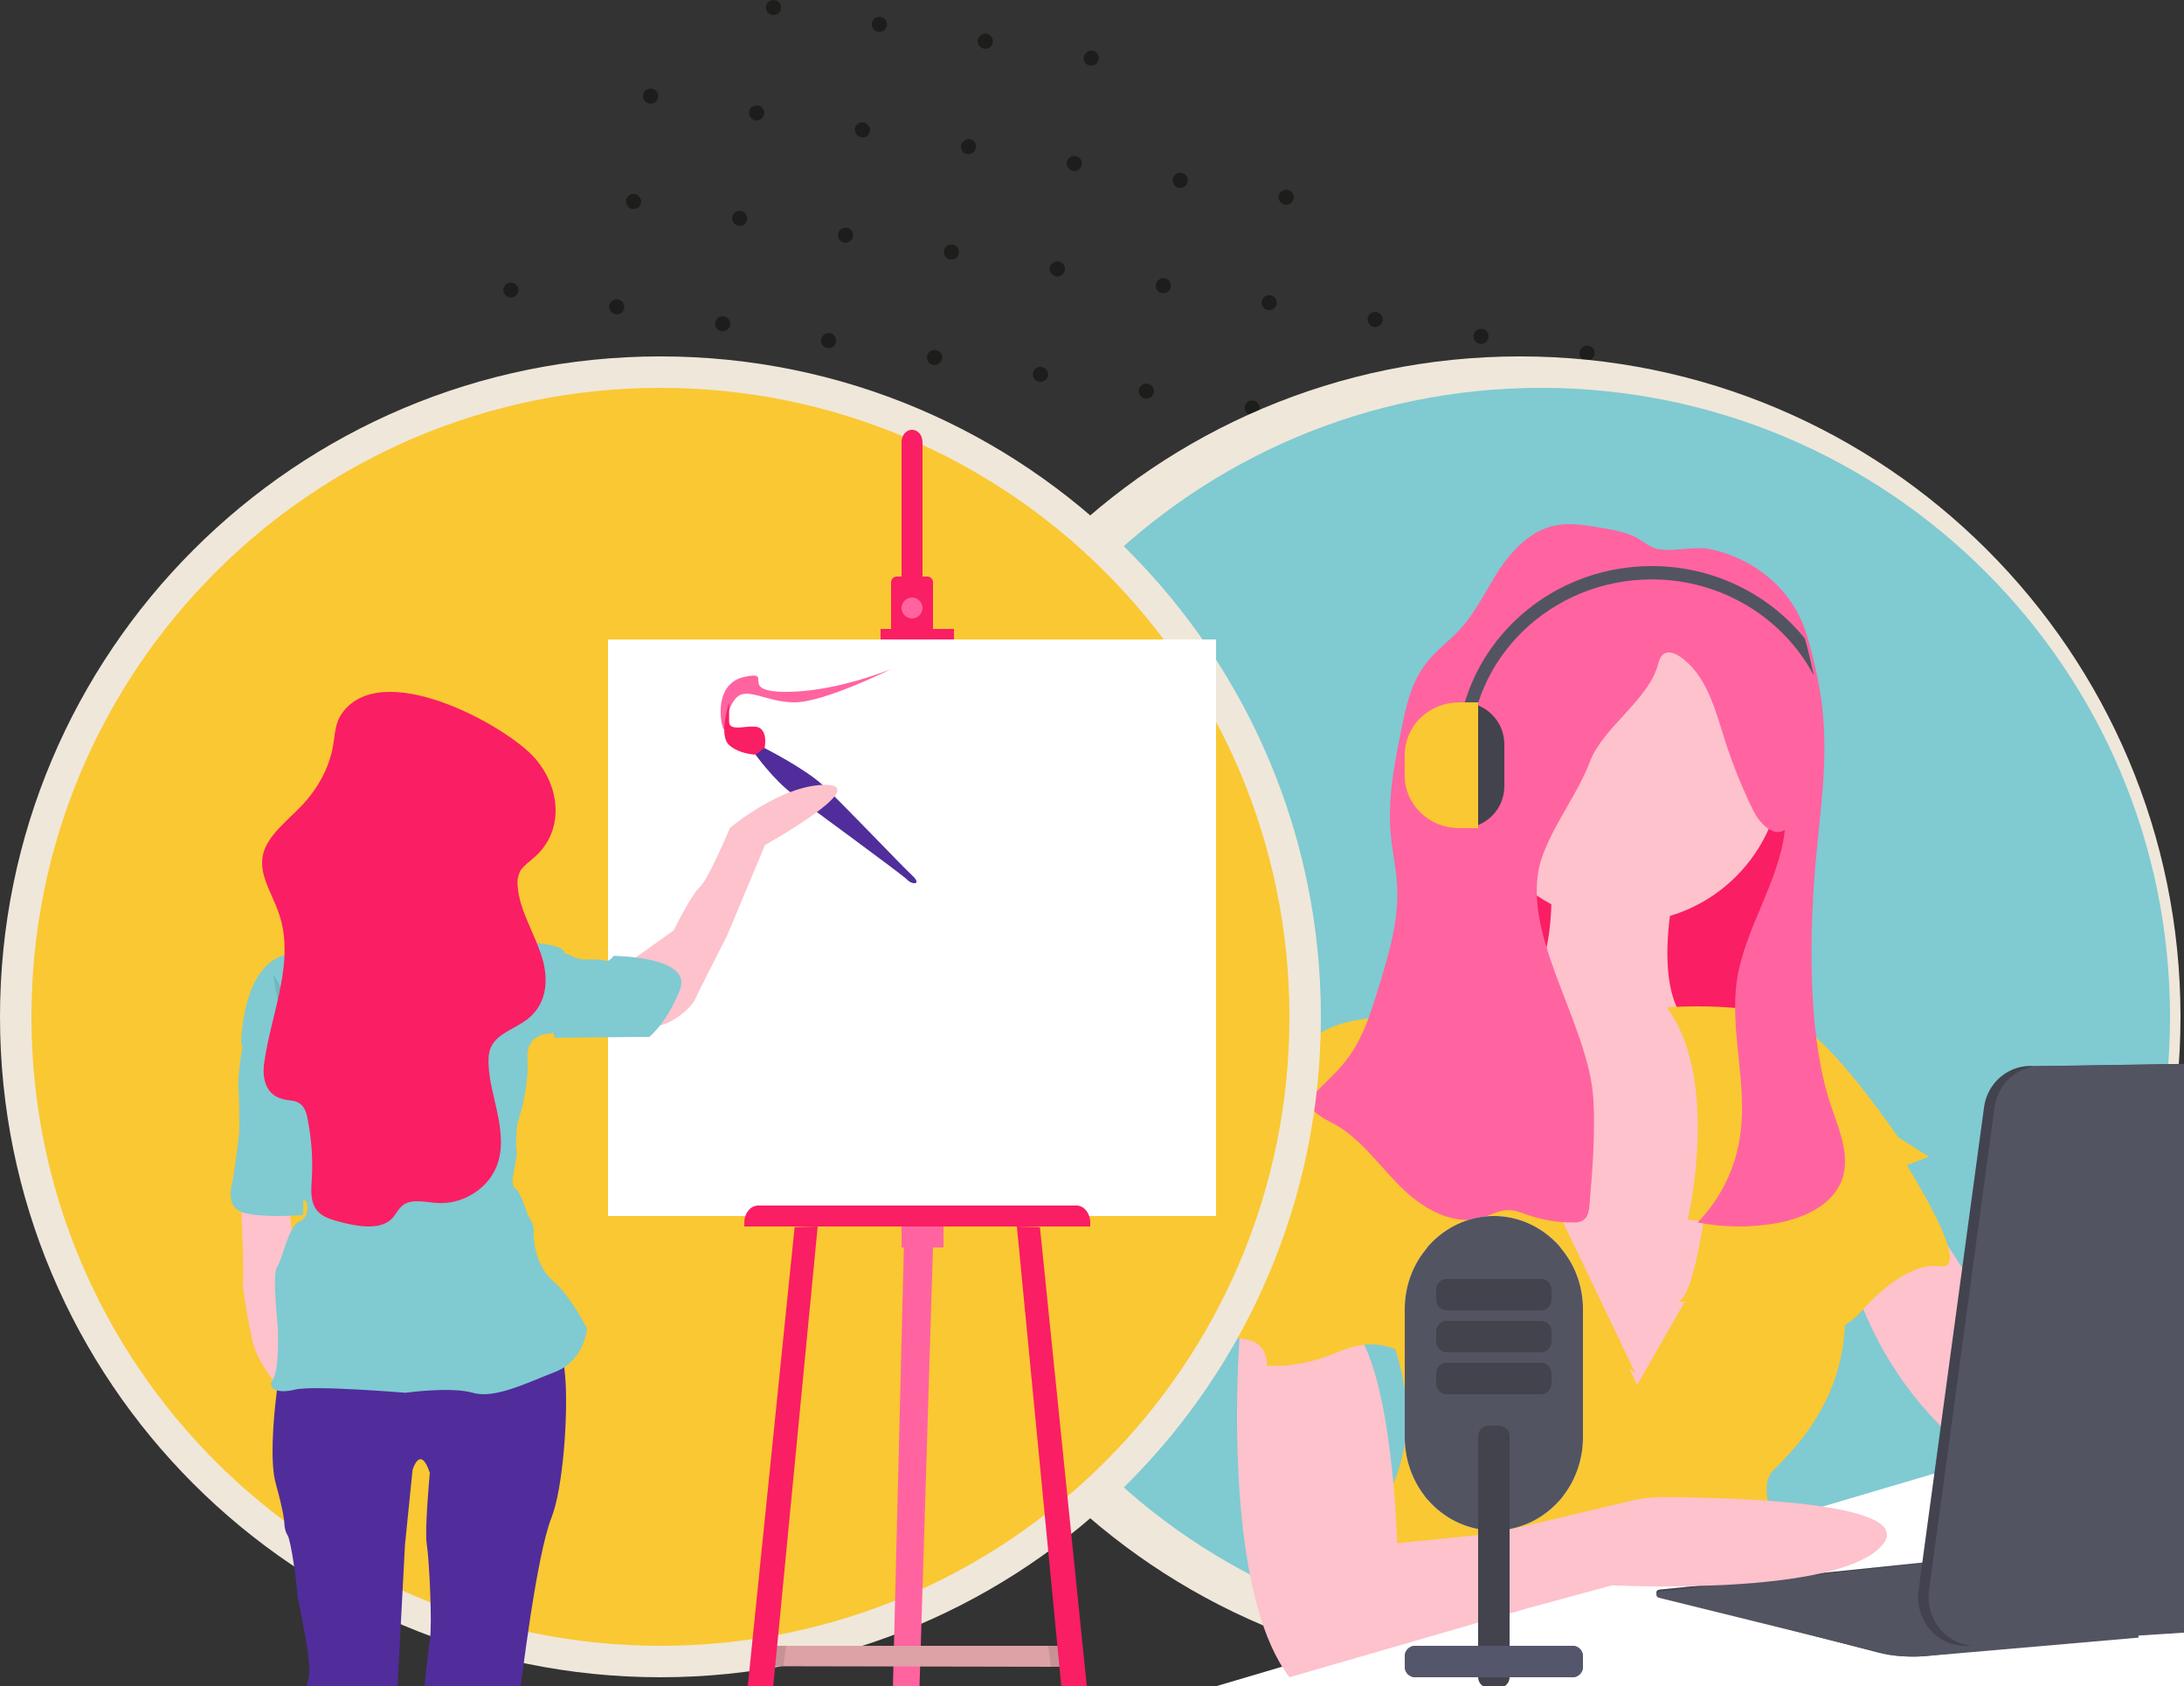 <svg width="250" height="193" viewBox="0 0 250 193" version="1.1" xmlns="http://www.w3.org/2000/svg" xmlns:xlink="http://www.w3.org/1999/xlink" xml:space="preserve" xmlns:serif="http://www.serif.com/" style="fill-rule:evenodd;clip-rule:evenodd;stroke-linejoin:round;stroke-miterlimit:2;">
    <rect x="0" y="0" width="250" height="193" fill="#333333" stroke="none"/>
    <g>
        <g transform="matrix(1.2,0,0,1.2,0,-0.001)">
            <path d="M144.745,136.269C144.511,135.947 144.584,135.496 144.907,135.263C145.232,135 145.683,135.102 145.917,135.424C146.152,135.746 146.08,136.195 145.756,136.429C145.432,136.662 145,136.591 144.745,136.269ZM134.641,134.661C134.406,134.339 134.479,133.889 134.802,133.656C135.127,133.422 135.578,133.494 135.813,133.817C136,134.138 136,134.588 135.651,134.822C135.328,135.055 134.875,135 134.641,134.661ZM146.361,126.214C146.126,125.892 146.199,125.442 146.521,125.209C146.846,125 147.298,125 147.532,125.37C147.766,125.691 147.694,126.142 147.37,126.375C147,126.608 146.595,126.536 146.361,126.214ZM154.85,137.876C154.615,137.553 154.688,137.104 155,136.872C155.335,136.638 155.787,136.709 156,137C156.256,137.354 156.184,137.804 155.859,138C155.537,138.27 155.084,138.198 154.85,137.876ZM139.488,104.497C139.371,104.336 139.33,104.143 139.36,103.961C139.389,103.779 139.488,103.608 139.649,103.492C139.788,103.399 139.939,103.355 140.084,103.355C140.145,103.355 140.205,103.363 140.263,103.378C140.417,103.418 140.557,103.512 140.66,103.653C140.894,104 140.822,104.424 140.498,104.658C140.37,104.75 140.221,104.794 140.074,104.794C139.85,104.794 139.629,104.691 139.488,104.497ZM149.592,106.105C149.357,105.782 149.43,105.333 149.754,105.1C150.078,104.866 150.529,104.938 150.764,105.261C151,105.583 150.926,106 150.602,106.266C150.279,106.499 149.826,106.427 149.592,106.105ZM136.256,124.607C136,124.284 136.095,123.834 136.418,123.601C136.743,123.368 137.193,123.439 137.428,123.762C137.662,124.083 137.591,124.533 137.267,124.767C136.943,125 136.49,124.928 136.256,124.607ZM127.768,112.944C127.534,112.622 127.607,112.171 127.93,111.938C128.255,111.705 128.706,111.777 128.94,112.099C129.175,112.421 129.103,112.87 128.779,113.104C128.455,113.337 128,113.266 127.768,112.944ZM117.665,111.336C117.43,111 117.503,110.564 117.826,110.331C118.15,110.097 118.602,110.169 118.837,110.492C119.07,110.813 119,111.263 118.675,111.497C118.352,111.73 117.899,111.658 117.665,111.336ZM126.153,123C125.918,122.675 126,122.226 126.315,122C126.639,121.759 127.09,121.831 127.325,122.154C127.559,122.476 127.487,122.925 127.163,123.159C126.84,123.392 126.387,123.32 126.153,123ZM129.385,102.889C129.15,102.567 129.223,102.117 129.545,101.884C129.87,101.65 130.322,101.722 130.556,102C130.79,102.366 130.718,102.817 130.394,103C130.072,103.283 129.619,103.211 129.385,102.889L129.385,102.889ZM137.873,114.551C137.638,114.228 137.711,113.779 138,113.547C138.358,113.313 138.81,113.384 139,113.707C139.279,114 139.207,114.479 138.882,114.712C138.56,114.945 138.107,114.873 137.873,114.551L137.873,114.551ZM107.722,108.723C107.832,108.63 107.977,108.586 108.126,108.586L108.126,108.586C108.198,108.586 108.271,108.596 108.341,108.616C108.494,108.66 108.636,108.751 108.733,108.884C109,109.205 108.895,109.655 108.571,109.889C108.452,109.974 108.316,110.012 108.18,110.012C107.945,110.012 107.709,109.9 107.561,109.728C107.326,109.405 107.4,109 107.722,108.723L107.722,108.723ZM148.137,115.155C148.265,115.063 148.412,115.019 148.557,115.019C148.783,115.019 149.005,115.124 149.148,115.316C149.381,115.637 149.31,116.087 149,116.321C148.663,116.553 148.21,116.481 148,116.16C147.741,115.837 147.815,115.388 148.137,115.155ZM112.817,141.5C112.582,141.177 112.656,140.727 113,140.494C113.304,140.261 113.754,140.332 114,140.655C114.223,141 114.152,141.426 113.828,141.66C113.504,141.893 113.051,141.821 112.817,141.5ZM104.329,129.837C104.095,129.516 104.168,129.064 104.491,128.831C104.816,128.599 105.267,128.67 105.501,129C105.736,129.314 105.664,129.763 105.34,130C105,130.23 104.563,130.159 104.329,129.837ZM94.226,128.229C94,127.907 94.064,127.457 94.387,127.224C94.712,127 95.163,127.063 95.398,127.386C95.632,127.706 95.56,128.156 95.236,128.391C94.913,128.623 94.46,128.55 94.226,128.229ZM102.714,139.892C102.479,139.569 102.552,139.12 102.875,138.887C103.2,138.653 103.651,138.725 103.886,139C104.12,139.37 104,139.819 103.724,140.053C103.401,140.286 102.948,140.214 102.714,139.892ZM105.946,119.782C105.711,119.46 105.784,119 106.106,118.777C106.431,118.543 106.883,118.615 107.117,118.938C107.351,119.259 107.279,119.71 107,119.943C106.633,120.176 106.18,120.104 105.946,119.782ZM114.434,131.445C114.199,131.122 114.272,130.673 114.595,130.441C114.919,130.207 115.371,130.278 115.605,130.601C115.84,130.923 115.768,131.373 115.443,131.606C115.121,131.839 114.668,131.767 114.434,131.445L114.434,131.445ZM84.283,125.617C84.412,125.524 84.56,125.479 84.707,125.479L84.707,125.479C84.931,125.479 85.152,125.583 85.294,125.778C85.527,126.099 85.456,126.549 85.132,126.783C85.003,126.869 84.853,126.912 84.705,126.912C84.482,126.912 84.262,126.815 84.122,126.622C84.052,126.527 84.013,126.421 84,126.312C83.968,126.053 84.083,125.78 84.283,125.617ZM124.698,132C124.808,131.933 124.94,131.899 125.075,131.899C125.312,131.899 125.559,132.003 125.709,132.209C125.942,132.53 125.871,133 125.547,133.214C125.224,133.446 124.771,133.374 124.537,133.053C124.302,132.73 124.376,132.281 124.698,132L124.698,132ZM116,121.391C115.815,121.068 115.888,120.618 116.21,120.386C116.535,120.151 117,120.224 117.221,120.547C117.455,120.868 117.383,121.318 117.059,121.551C116.736,121.783 116.283,121.712 116,121.391ZM82.507,136.676C82.272,136.354 82.345,135.904 82.667,135.671C83,135.437 83.444,135.509 83.678,135.832C83.912,136.153 83.84,136.604 83.516,136.837C83.194,137.07 82.741,137 82.507,136.676ZM92.771,137.279C92.897,137.171 93.042,137.122 93.186,137.122C93.301,137.122 93.416,137.153 93.519,137.209C93.62,137.264 93.711,137.343 93.782,137.44C94,137.762 93.944,138.211 93.62,138.445C93.492,138.537 93.343,138.581 93.196,138.581C92.972,138.581 92.751,138.478 92.61,138.284C92.376,138 92.449,137.512 92.771,137.279ZM147.566,54.224C147.331,53.902 147.404,53.452 147.727,53.219C148.051,53 148.503,53.057 148.738,53.38C149,53.701 148.9,54.151 148.576,54.385C148.253,54.618 147.8,54.545 147.566,54.224ZM134.23,72.725C134,72.403 134.069,72 134.392,71.719C134.717,71.486 135.168,71.558 135.402,71.88C135.637,72.202 135.565,72.651 135.241,72.885C134.917,73.118 134.464,73 134.23,72.725ZM124.127,71.117C123.892,70.795 124,70.345 124.288,70.112C124.613,69.878 125.064,70 125.299,70.273C125.533,70.594 125.461,71 125.137,71.278C124.814,71.511 124.361,71.439 124.127,71.117ZM132.615,82.78C132.38,82.457 132.453,82 132.776,81.775C133.101,81.541 133.552,81.613 133.787,81.936C134,82.258 133.949,82.707 133.625,82.941C133.302,83.174 132.849,83.102 132.615,82.78ZM135.847,62.67C135.612,62.349 135.685,61.898 136,61.665C136.332,61.431 136.784,61.503 137,61.826C137.252,62.147 137.18,62.599 136.856,62.831C136.534,63.064 136.081,63 135.847,62.67ZM99.072,98.065C99.013,97.984 98.973,97.894 98.953,97.802C98.891,97.529 98.993,97.234 99.233,97.06C99.558,96.826 100,96.899 100.244,97.221C100.404,97.441 100.421,97.723 100.313,97.952C100.263,98.059 100.185,98.154 100.082,98.226C99.759,98.459 99.306,98.387 99.072,98.065ZM119.28,101.282C119,101 119.119,100.509 119.442,100.276C119.767,100 120.217,100.114 120.452,100.437C120.686,100.758 120.615,101.208 120.291,101.442C120,101.675 119.514,101.603 119.28,101.282ZM110.791,89.619C110.557,89.297 110.63,88.846 111,88.613C111.278,88.38 111.729,88.452 112,88.774C112.198,89.096 112.126,89.545 111.802,89.779C111.478,90 111,89.941 110.791,89.619ZM100.688,88C100.453,87.689 100.526,87.239 100.849,87C101.174,86.772 101.625,86.844 101.86,87.167C102.094,87.488 102,87.938 101.698,88.172C101.375,88.405 100.922,88.333 100.688,88L100.688,88ZM109.176,99.673C108.941,99.35 109,98.901 109.338,98.668C109.662,98.434 110.113,98.506 110.348,98.829C110.582,99.151 110.51,99.6 110.186,99.834C109.863,100.067 109.41,100 109.176,99.673ZM112.408,79.564C112.173,79.242 112.246,78.792 112.568,78.559C112.893,78.325 113.345,78.397 113.579,78.72C113.813,79 113.741,79.492 113.417,79.725C113.095,80 112.642,79.886 112.408,79.564ZM120.896,91.226C120.661,90.903 120.734,90.454 121.057,90.222C121.381,90 121.833,90.059 122.067,90.382C122.302,90.704 122.23,91.154 121.905,91.387C121.583,91.62 121.13,91.548 120.896,91.226L120.896,91.226ZM91.594,86.564C91.271,86.796 90.818,86.724 90.584,86.403C90.52,86.315 90.479,86.218 90.46,86.118C90.408,85.851 90.511,85.568 90.745,85.398C91.07,85.164 91.521,85.236 91.756,85.559C91.852,85.686 91.898,85.832 91.898,85.978C91.898,86.201 91.79,86.422 91.594,86.564L91.594,86.564ZM130.862,92.413C130.862,92.19 130.966,91.97 131.161,91.83C131.486,91.596 131.937,91.668 132.172,92C132.405,92.312 132.334,92.762 132,93C131.687,93.228 131.234,93.156 131,92.835C130.907,92.707 130.862,92.559 130.862,92.413L130.862,92.413ZM122.672,80.167C122.803,80.074 122.953,80.028 123.101,80.028C123.324,80.028 123.542,80.131 123.683,80.328C123.917,80.65 123.845,81.099 123.521,81.333C123.198,81.565 122.745,81.494 122.511,81.172C122.277,80.85 122.35,80.4 122.672,80.167ZM95.841,118.175C95.606,117.852 95.68,117.402 96,117.169C96.328,116.936 96.778,117 97,117.33C97.247,117.651 97.176,118.101 96.852,118.335C96.528,118.568 96.075,118.496 95.841,118.175ZM87.352,106.512C87.118,106.19 87.191,105.74 87.514,105.506C87.839,105.273 88.29,105.345 88.524,105.667C88.759,106 88.687,106.438 88.363,106.672C88,106.905 87.586,106.834 87.352,106.512ZM77.249,104.904C77,104.582 77.087,104.132 77.41,103.899C77.734,103.665 78.186,103.737 78.421,104.06C78.655,104.381 78.583,104.831 78.259,105.065C77.936,105.298 77.483,105.225 77.249,104.904ZM85.737,116.567C85.502,116.244 85.575,115.795 85.899,115.562C86.223,115.328 86.674,115.4 86.909,115.723C87.143,116 87.071,116.494 86.747,116.728C86.424,117 86,116.889 85.737,116.567ZM89,96.457C88.734,96.135 88.807,95.685 89.129,95.452C89.454,95.218 89.906,95.29 90.14,95.613C90.374,95.934 90.302,96.385 90,96.618C89.656,96.851 89.203,96.779 89,96.457ZM97.457,108.12C97.222,107.797 97.295,107.348 97.618,107.116C97.942,106.882 98.394,107 98.628,107.276C98.863,107.598 98.791,108 98.466,108.281C98.144,108.514 97.691,108.442 97.457,108.12L97.457,108.12ZM67.145,103.297C67.054,103.182 67.012,103.041 67.012,102.897C67.012,102.84 67.019,102.783 67.031,102.726C67.07,102.557 67.165,102.399 67.306,102.291C67.435,102.199 67.584,102.154 67.731,102.154C67.777,102.154 67.824,102.159 67.869,102.167C68.043,102.201 68.205,102.298 68.317,102.453C68.55,102.774 68.479,103.224 68.155,103.458C68.027,103.549 67.879,103.594 67.732,103.594C67.508,103.594 67.286,103.491 67.145,103.297ZM72.402,135.069C72.167,134.746 72.241,134.296 72.564,134.063C72.889,133.83 73.339,133.901 73.574,134.224C73.808,134.545 73.737,135 73.413,135.229C73.089,135.462 72.636,135.39 72.402,135.069ZM63.913,123.406C63.679,123.084 63.752,122.633 64.075,122.4C64.4,122.167 64.851,122.239 65.085,122.561C65.32,122.883 65.248,123.332 64.924,123.566C64.6,123.799 64.147,123.728 63.913,123.406ZM53.81,121.798C53.575,121.476 53.648,121 54,120.793C54.296,120.559 54.747,120.631 55,121C55.216,121.275 55.144,121.725 54.82,122C54.497,122.192 54,122.12 53.81,121.798ZM62.298,133.46C62.063,133.137 62.136,132.688 62.46,132.455C62.784,132.221 63.235,132.293 63.47,132.616C63.704,132.938 63.632,133.387 63.308,133.621C63,133.854 62.532,133.782 62.298,133.46ZM65.53,113.351C65.295,113 65.368,112.579 65.69,112.346C66,112.112 66.467,112.184 66.701,112.507C66.935,112.828 66.863,113.279 66.539,113.512C66.217,113.745 65.764,113.673 65.53,113.351ZM74,125C73.783,124.69 73.856,124.241 74.179,124C74.503,123.775 75,123.846 75.189,124.169C75.424,124.491 75.352,124.941 75,125.174C74.705,125.407 74.252,125.335 74,125ZM43.867,119.185C44.004,119.107 44.164,119.062 44.321,119.062L44.321,119.062C44.379,119.062 44.436,119.068 44.492,119.081C44.642,119.116 44.779,119.2 44.878,119.346C45.111,119.667 45,120.117 44.716,120.351C44.588,120.443 44.44,120.487 44.293,120.487C44.069,120.487 43.847,120.384 43.706,120.19C43.633,120.09 43.59,119.977 43.575,119.863C43.541,119.609 43.645,119.345 43.867,119.185L43.867,119.185ZM75.794,114C75.932,113.881 76.092,113.826 76.249,113.826C76.462,113.826 76.67,113.929 76.805,114.115C77,114.437 77,114.886 76.643,115.12C76.32,115.352 75.867,115.281 75.633,115C75.399,114.637 75.472,114.187 75.794,114ZM40.474,140.299C40.24,140 40.313,139.526 40.636,139.293C41,139.06 41.412,139.132 41.646,139.454C41.881,139.776 41.809,140.225 41.485,140.459C41.161,140.692 40.708,140.621 40.474,140.299ZM30.371,138.691C30.136,138.369 30.209,137.919 30.532,137.686C30.856,137.452 31.308,137.524 31.543,137.847C31.777,138.168 31.705,138.618 31.381,138.852C31.058,139.085 30.605,139 30.371,138.691ZM42.091,130.244C41.856,129.922 41.929,129.472 42.251,129.239C42.576,129 43,129.077 43.262,129.4C43.496,129.721 43.424,130.172 43.1,130.405C42.778,130.638 42.325,130.565 42.091,130.244ZM50.579,141.907C50.344,141.584 50.417,141.135 50.74,140.903C51.064,140.669 51.516,140.74 51.75,141.063C52,141.385 51.913,141.835 51.588,142.068C51.266,142.301 50.813,142.229 50.579,141.907L50.579,141.907ZM52.194,131.852C52.14,131.762 52.101,131.662 52.08,131.559C52.028,131.295 52.099,131.015 52.355,130.847C52.485,130.754 52.634,130.71 52.782,130.71C52.901,130.71 53.02,130.739 53.126,130.795C53.218,130.843 53.3,130.912 53.366,131C53.6,131.33 53.528,131.779 53.204,132C52.881,132.245 52.428,132.174 52.194,131.852L52.194,131.852ZM129,41C128.907,40.868 128.856,40.725 128.845,40.586C128.824,40.337 128.928,40.098 129.135,39.948C129.263,39.856 129.412,39.811 129.559,39.811C129.605,39.811 129.652,39.816 129.698,39.825C129.872,39.859 130.033,39.956 130.146,40.11C130.38,40.431 130.308,40.881 130,41.115C129.861,41.21 129.702,41.254 129.55,41.254C129.33,41.254 129.122,41.162 129,41L129,41ZM149.181,44.17C148.946,43.847 149,43.397 149.343,43.164C149.668,42.931 150.118,43 150.353,43.325C150.587,43.646 150.516,44.096 150.192,44.33C149.868,44.563 149.415,44.491 149.181,44.17ZM140.693,32.507C140.459,32.185 140.532,31.734 140.855,31.501C141.18,31.268 141.631,31.34 141.865,31.662C142.1,32 142,32.433 141.704,32.667C141.38,32.9 140.927,32.829 140.693,32.507ZM130.59,30.899C130.355,30.577 130.428,30.127 130.751,29.894C131.076,29.66 131.527,29.732 131.762,30.055C132,30.376 131.924,30.826 131.6,31.06C131.277,31.293 130.824,31.221 130.59,30.899ZM139.078,42.561C138.843,42.238 138.916,41.789 139.24,41.556C139.564,41.322 140,41.394 140.25,41.717C140.484,42 140.412,42.488 140.088,42.722C139.765,43 139.312,42.883 139.078,42.561ZM150.798,34.114C150.563,33.791 150.636,33.342 151,33.11C151.283,32.876 151.735,32.947 152,33.27C152.204,33.592 152.132,34 151.807,34.275C151.485,34.508 151,34.436 150.798,34.114L150.798,34.114ZM105.535,57.847C105.421,57.691 105.38,57.504 105.404,57.327C105.43,57.139 105.53,56.962 105.696,56.842C106,56.608 106.472,56.681 106.707,57C106.941,57.325 106.869,57.774 106.545,58C106.494,58.038 106.439,58.068 106.383,58.091C106.084,58.211 105.732,58.118 105.535,57.847ZM125.742,61.063C125.507,60.74 125.581,60.29 125.904,60.057C126.229,59.824 126.679,59.895 126.914,60.218C127.148,60.539 127.077,61 126.753,61.223C126.429,61.456 126,61.384 125.742,61.063ZM117.254,49.4C117,49.078 117.093,48.627 117.416,48.394C117.741,48.162 118.192,48.233 118.426,48.555C118.661,48.877 118.589,49.326 118.265,49.56C117.941,49.793 117.488,49.722 117.254,49.4ZM107.151,47.792C106.916,47.47 107,47 107.312,46.787C107.637,46.553 108.088,46.625 108.323,46.948C108.557,47.269 108.485,47.719 108.161,48C107.838,48.186 107.385,48.114 107.151,47.792ZM115.639,59.455C115.404,59.132 115.477,58.683 115.801,58.45C116.125,58.216 116.576,58.288 116.811,58.611C117,58.933 117,59.382 116.649,59.616C116.326,59.849 115.873,59.777 115.639,59.455ZM118.871,39.345C118.636,39 118.709,38.573 119,38.34C119.356,38.106 119.808,38.178 120,38.501C120.276,38.823 120.204,39.273 119.88,39.506C119.558,39.74 119.105,39.667 118.871,39.345L118.871,39.345ZM127.359,51C127.124,50.685 127.197,50.236 127.52,50C127.844,49.77 128.296,49.841 128.53,50.164C128.765,50.486 128.693,50.936 128.368,51.169C128,51.402 127.593,51.33 127.359,51ZM137.324,52.195C137.324,51.971 137.428,51.751 137.623,51.611C137.752,51.518 137.901,51.474 138.048,51.474C138.272,51.474 138.492,51.577 138.634,51.772C138.867,52.093 138.796,52.543 138.472,52.777C138.149,53 137.696,52.937 137.462,52.616C137.369,52.488 137.324,52.341 137.324,52.195ZM102.303,78C102.068,77.634 102.142,77.184 102.465,77C102.79,76.718 103.24,76.789 103.475,77.112C103.709,77.433 103.638,77.883 103.314,78.117C103,78.35 102.537,78.278 102.303,78L102.303,78ZM93.815,66.294C93.581,66 93.654,65.521 94,65.288C94.302,65.055 94.753,65.127 95,65.449C95.222,65.771 95.15,66.22 94.826,66.454C94.502,66.687 94,66.616 93.815,66.294L93.815,66.294ZM83.712,64.686C83.477,64.364 83.55,63.914 83.873,63.681C84.197,63.447 84.649,63.519 84.884,63.842C85.117,64.163 85,64.613 84.722,64.847C84.399,65.08 83.946,65 83.712,64.686ZM92.2,76.348C92,76 92,75.576 92.362,75.343C92.686,75.109 93.137,75.181 93.372,75.504C93.606,75.826 93.534,76.275 93.21,76.509C92.887,76.742 92.434,76.67 92.2,76.348ZM95.432,56.239C95.197,55.917 95.27,55.467 95.592,55.234C95.917,55 96.369,55.072 96.603,55.395C96.837,55.716 96.765,56.167 96.441,56.4C96.119,56.633 95.666,56.56 95.432,56.239ZM103.92,67.901C103.685,67.578 103.758,67.129 104.081,66.897C104.405,66.663 104.857,66.734 105.091,67.057C105.326,67.379 105.254,67.829 104.929,68.062C104.607,68.295 104.154,68.223 103.92,67.901L103.92,67.901ZM113.88,69.105C113.88,68.876 113.984,68.649 114.184,68.505C114.313,68.412 114.468,68.367 114.62,68.367C114.852,68.367 115.077,68.471 115.195,68.666C115.428,69 115.357,69.437 115,69.671C114.71,69.903 114.257,69.831 114,69.51C113.919,69.387 113.88,69.246 113.88,69.105L113.88,69.105ZM58.657,91.634C58.591,91.544 58.55,91.443 58.531,91.341C58.483,91.077 58.586,90.797 58.818,90.629C58.946,90.536 59.095,90.492 59.242,90.492C59.362,90.492 59.481,90.522 59.588,90.579C59.68,90.629 59.763,90.7 59.829,90.79C60.063,91.112 60,91.561 59.667,91.795C59.344,92 58.891,92 58.657,91.634L58.657,91.634ZM78.864,94.85C78.629,94.527 78.703,94.077 79,93.844C79.351,93.611 79.801,93.682 80,94C80.27,94.326 80.199,94.776 79.875,95C79.551,95.243 79.098,95.171 78.864,94.85L78.864,94.85ZM70.376,83.188C70.142,82.865 70.215,82.414 70.538,82.181C70.863,81.948 71.314,82 71.548,82.342C71.783,82.664 71.711,83.113 71.387,83.347C71.063,83.58 70.61,83.509 70.376,83.188ZM60.273,81.579C60,81.257 60.111,80.807 60.434,80.574C60.758,80.34 61.21,80.412 61.445,80.735C61.679,81.056 61.607,81.506 61.283,81.74C61,82 60.507,81.901 60.273,81.579ZM68.761,93.242C68.526,92.919 68.599,92.47 68.923,92.237C69.247,92 69.698,92.075 69.933,92.398C70.167,92.72 70.095,93.169 69.771,93.403C69.448,93.636 69,93.564 68.761,93.242ZM72,73.132C71.758,72.81 71.831,72.36 72.153,72.127C72.478,71.893 72.93,72 73.164,72.288C73.398,72.609 73.326,73.06 73,73.293C72.68,73.526 72.227,73.454 72,73.132L72,73.132ZM80.481,84.795C80.246,84.472 80.319,84 80.642,83.791C81,83.557 81.418,83.628 81.652,84C81.887,84.273 81.815,84.723 81.49,85C81.168,85.189 80.715,85.117 80.481,84.795ZM82.096,74.74C81.862,74.418 81.935,74 82.257,73.735C82.582,73.501 83,73.574 83.268,73.896C83.502,74.218 83.43,74.667 83.106,74.901C82.783,75.133 82.33,75.062 82.096,74.74ZM55.425,111.744C55.19,111.421 55.264,111 55.587,110.738C55.912,110.505 56.362,110.576 56.597,110.899C56.831,111.22 56.76,111.67 56.436,111.904C56.112,112.137 55.659,112.065 55.425,111.744ZM46.937,100.081C46.703,99.759 46.776,99.308 47.099,99.075C47.424,98.842 47.875,98.914 48.109,99.236C48.344,99.558 48.272,100 47.948,100.241C47.624,100.474 47.171,100.403 46.937,100.081ZM36.834,98.473C36.599,98.151 36.672,97.701 37,97.468C37.32,97.234 37.771,97.306 38,97.629C38.24,97.95 38.168,98.4 37.844,98.634C37.521,98.867 37.068,98.795 36.834,98.473ZM45.322,110.135C45.087,109.812 45.16,109.363 45.484,109.13C45.808,108.896 46.259,109 46.494,109.291C46.728,109.613 46.656,110.062 46.332,110.296C46,110.529 45.556,110.457 45.322,110.135ZM48.554,90C48.319,89.704 48.392,89.254 48.714,89C49,88.787 49.491,88.859 49.725,89.182C50,89.503 49.887,90 49.563,90.187C49.241,90.42 48.788,90.348 48.554,90L48.554,90ZM57,101.688C56.807,101.365 56.88,100.916 57.203,100.684C57.527,100.45 58,100.521 58.213,100.844C58.448,101.166 58.376,101.616 58.051,101.849C57.729,102.082 57.276,102 57,101.688L57,101.688ZM20.267,137.083C20.168,136.964 20.121,136.827 20.116,136.691C20.108,136.458 20.225,136.225 20.428,136.078C20.557,135.986 20.706,135.941 20.853,135.941C20.895,135.941 20.937,135.945 20.978,135.952C21.157,135.983 21.324,136.081 21.439,136.239C21.672,136.561 21.601,137 21.277,137.244C21.167,137.336 21.023,137.381 20.874,137.381C20.647,137.381 20.408,137.277 20.267,137.083L20.267,137.083ZM32,128.637C31.751,128.314 31.825,127.864 32.148,127.631C32.473,127.398 32.923,127.469 33.158,127.792C33.392,128.113 33.321,128.563 33,128.797C32.673,129 32.22,129 32,128.637ZM23.498,117C23.264,116.652 23.337,116.201 23.66,116C24,115.735 24.436,115.807 24.67,116.129C24.905,116.451 24.833,116.9 24.509,117.134C24.185,117.367 23.732,117.296 23.498,117L23.498,117ZM21.883,127C21.648,126.706 21.721,126.257 22,126C22.369,125.79 22.82,125.862 23.055,126.185C23.289,126.507 23.217,127 22.893,127.19C22.57,127.423 22.117,127.351 21.883,127L21.883,127ZM25.115,106.919C24.88,106.597 25,106.147 25.275,105.914C25.6,105.68 26.052,105.752 26.286,106.075C26.52,106.396 26.448,106.847 26.124,107.08C25.802,107.313 25.349,107.24 25.115,106.919ZM33.603,118.582C33.368,118.259 33.441,117.81 33.764,117.578C34.088,117.344 34.54,117.415 34.774,117.738C35,118.06 34.937,118.51 34.612,118.743C34.29,119 33.837,118.904 33.603,118.582L33.603,118.582ZM35.379,107.522C35.507,107.43 35.656,107.385 35.803,107.385C36.027,107.385 36.248,107.489 36.39,107.683C36.624,108 36.552,108.454 36.228,108.688C35.905,108.92 35.452,108.849 35.218,108.527C35,108.205 35.057,107.755 35.379,107.522L35.379,107.522ZM122.101,19.236C121.866,18.913 121.939,18.464 122.263,18.231C122.587,18 123,18.069 123.273,18.392C123.507,18.714 123.435,19.163 123.111,19.397C122.788,19.63 122.335,19.558 122.101,19.236ZM88.558,34.522C88.446,34.368 88.404,34.185 88.427,34.01C88.451,33.819 88.551,33.639 88.719,33.517C89,33.283 89.495,33.356 89.73,33.678C89.951,33.942 89.919,34.292 89.721,34.538C89.678,34.592 89.626,34.641 89.568,34.683C89.245,34.915 88.792,34.844 88.558,34.522L88.558,34.522ZM108.766,37.738C108.531,37.415 108.605,37 108.928,36.732C109.253,36.499 109.703,36.57 109.938,36.893C110.172,37.214 110.101,37.664 109.777,37.898C109.453,38.131 109,38.059 108.766,37.738ZM100.277,26.075C100,25.753 100.116,25.302 100.439,25.069C100.764,24.836 101.215,24.908 101.449,25.23C101.684,25.552 101.612,26 101.288,26.235C101,26.469 100.511,26.397 100.277,26.075ZM90.174,24.467C89.939,24.146 90,23.695 90.335,23.462C90.66,23.228 91.111,23.3 91.346,23.623C91.58,23.944 91.508,24.394 91.184,24.628C90.861,24.861 90.408,24.789 90.174,24.467ZM98.662,36.13C98.427,35.807 98.5,35.358 98.823,35.125C99.148,34.891 99.599,35 99.834,35.286C100.068,35.608 100,36.057 99.672,36.291C99.349,36.524 98.896,36.452 98.662,36.13ZM101.894,16C101.659,15.698 101.732,15.248 102.054,15C102.379,14.781 102.831,14.853 103.065,15.176C103.299,15.497 103.227,15.948 102.903,16.181C102.581,16.414 102.128,16.342 101.894,16L101.894,16ZM110.382,27.683C110.147,27.36 110.22,26.911 110.543,26.679C110.867,26.445 111.319,26.516 111.553,26.839C111.788,27.161 111.716,27.611 111.391,27.844C111.069,28.077 110.616,28 110.382,27.683L110.382,27.683ZM81.08,23C80.757,23.253 80.304,23.181 80.07,22.86C80.004,22.77 79.963,22.67 79.944,22.568C79.895,22.303 79.999,22.023 80.231,21.855C80.556,21.621 81,21.693 81.242,22C81.334,22.133 81.379,22.285 81.379,22.432C81.379,22.656 81.275,22.871 81.08,23L81.08,23ZM120.646,28.286C120.787,28.193 120.938,28.149 121.084,28.149C121.305,28.149 121.516,28.252 121.657,28.447C121.89,28.768 121.819,29.218 121.495,29.452C121.172,29.684 120.719,29.612 120.485,29.291C120.25,29 120.324,28.519 120.646,28.286ZM112,17.628C111.763,17.306 111.836,16.856 112.158,16.623C112.483,16.389 112.934,16.462 113.169,16.784C113.403,17.106 113.331,17.555 113,17.789C112.684,18 112.231,18 112,17.628ZM65.119,51.415C65.018,51.276 64.982,51.114 64.996,50.955C65.015,50.745 65.121,50.543 65.28,50.41C65.409,50.318 65.557,50.273 65.704,50.273C65.76,50.273 65.815,50.28 65.869,50.292C66.033,50.33 66.184,50.425 66.291,50.571C66.525,50.893 66.453,51.342 66.129,51.576C66.001,51.668 65.853,51.713 65.705,51.713C65.481,51.713 65.26,51.61 65.119,51.415L65.119,51.415ZM85.327,54.632C85.092,54.309 85.166,53.859 85.489,53.626C85.814,53.393 86.264,53.464 86.499,53.787C86.733,54.108 86.662,54.558 86.338,54.792C86,55 85.561,55 85.327,54.632ZM76.838,43C76.604,42.647 76.677,42.196 77,42C77.325,41.73 77.776,41.802 78,42.124C78.245,42.446 78.173,42.895 77.849,43.129C77.525,43.362 77.072,43.291 76.838,43L76.838,43ZM66.735,41.361C66.5,41 66.573,40.589 66.896,40.356C67.221,40.122 67.672,40.194 67.907,40.517C68.141,40.838 68.069,41.288 67.745,41.522C67.422,41.755 67,41.683 66.735,41.361ZM75.223,53C75,52.7 75.061,52.251 75.385,52C75.709,51.784 76.16,51.856 76.395,52.179C76.629,52.501 76.557,53 76.233,53.184C75.91,53.417 75.457,53.345 75.223,53ZM78.455,32.914C78.22,32.592 78.293,32.142 78.615,31.909C78.94,31.675 79.392,31.747 79.626,32.07C79.86,32.391 79.788,32.842 79.464,33.075C79.142,33.308 78.689,33.236 78.455,32.914ZM86.943,44.576C86.708,44.253 86.781,43.804 87.104,43.572C87.428,43.338 87.88,43.409 88.114,43.732C88.349,44.054 88.277,44.504 88,44.737C87.63,45 87.177,44.898 86.943,44.576L86.943,44.576ZM96.898,45.8C96.898,45.564 97.002,45.328 97.207,45.18C97.532,44.946 98,45 98.218,45.341C98.451,45.662 98.38,46.112 98.056,46.346C97.733,46.578 97.28,46.506 97,46.185C96.932,46.067 96.898,45.934 96.898,45.8L96.898,45.8ZM61.888,71.525C61.653,71.202 61.727,70.752 62,70.519C62.375,70.286 62.825,70.357 63.06,70.68C63.294,71 63.223,71.451 62.899,71.685C62.575,71.918 62.122,71.846 61.888,71.525ZM53.399,59.862C53.165,59.54 53.238,59.089 53.561,58.856C53.886,58.623 54.337,58.695 54.571,59C54.806,59.339 54.734,59.788 54.41,60C54.086,60.255 53.633,60.184 53.399,59.862ZM43.296,58.254C43.061,57.932 43.134,57.482 43.457,57.249C43.781,57 44.233,57.087 44.468,57.41C44.702,57.731 44.63,58.181 44.306,58.415C44,58.648 43.53,58.576 43.296,58.254ZM51.784,69.917C51.549,69.594 51.622,69.145 51.946,68.912C52.27,68.678 52.721,68.75 53,69.073C53.19,69.395 53.118,69.844 52.794,70.078C52.471,70.311 52,70.239 51.784,69.917ZM55,49.807C54.781,49.485 54.854,49 55.176,48.802C55.501,48.568 56,48.64 56.187,49C56.421,49.284 56.349,49.735 56,50C55.703,50.201 55.25,50.129 55,49.807ZM63.504,61.47C63.269,61.147 63.342,60.698 63.665,60.466C64,60.232 64.441,60.303 64.675,60.626C64.91,60.948 64.838,61.398 64.513,61.631C64.191,61.864 63.738,61.792 63.504,61.47L63.504,61.47ZM73.47,62.656C73.47,62.433 73.574,62.213 73.768,62.073C73.897,61.98 74.046,61.936 74.193,61.936C74.417,61.936 74.638,62.039 74.779,62.234C75,62.555 74.941,63 74.617,63.239C74.294,63.471 73.841,63.399 73.607,63.078C73.514,62.95 73.47,62.803 73.47,62.656L73.47,62.656ZM38.449,88.419C38.214,88.096 38.288,87.646 38.611,87.413C38.936,87.18 39.386,87.251 39.621,87.574C39.855,87.895 39.784,88.345 39.46,88.578C39.136,88.812 38.683,88.74 38.449,88.419ZM30,76.756C29.726,76.434 29.799,76 30.122,75.75C30.447,75.517 30.898,75.589 31.132,75.911C31.367,76.233 31.295,76.682 31,76.916C30.647,77.149 30.194,77.078 30,76.756ZM19.857,75.148C19.622,74.826 19.695,74.376 20,74.143C20.343,73.909 20.794,74 21,74.304C21.263,74.625 21.191,75.075 20.867,75.309C20.544,75.542 20.091,75.47 19.857,75.148ZM28.345,86.81C28.11,86.487 28.183,86 28.507,85.805C28.831,85.571 29.282,85.643 29.517,86C29.751,86.288 29.679,86.737 29.355,87C29,87.204 28.579,87.132 28.345,86.81ZM31.577,66.701C31.342,66.379 31.415,65.929 31.737,65.696C32.062,65.462 32.514,65.534 32.748,65.857C33,66.178 32.91,66.629 32.586,66.862C32.264,67.095 31.811,67 31.577,66.701ZM40.065,78.363C39.83,78 39.903,77.591 40.226,77.359C40.55,77.125 41,77.196 41.236,77.519C41.471,77.841 41.399,78.291 41.074,78.524C40.752,78.757 40.299,78.685 40.065,78.363L40.065,78.363ZM50.329,79C50.465,78.889 50.622,78.836 50.777,78.836C50.993,78.836 51.203,78.939 51.34,79.128C51.573,79.449 51.502,79.899 51.178,80.133C50.855,80.364 50.402,80.293 50.168,80C49.933,79.649 50,79.2 50.329,79L50.329,79ZM41.841,67.304C41.97,67.211 42.118,67.167 42.265,67.167C42.431,67.167 42.594,67.223 42.726,67.331C42.772,67.369 42.815,67.414 42.852,67.465C43.086,67.787 43,68.236 42.69,68.47C42.367,68.702 41.914,68.631 41.68,68.309C41.446,68 41.519,67.537 41.841,67.304L41.841,67.304ZM8.138,83.594C7.903,83.272 8,82.822 8.298,82.589C8.623,82.355 9.075,82.427 9.309,82.75C9.543,83.071 9.471,83.522 9.147,83.755C8.825,84 8.372,83.916 8.138,83.594ZM16.626,95.257C16.391,94.934 16.464,94.485 16.787,94.253C17.111,94 17.563,94.09 17.797,94.413C18,94.734 18,95.185 17.635,95.418C17.313,95.651 16.86,95.578 16.626,95.257L16.626,95.257ZM26.592,96.443C26.592,96.22 26.696,96 26.89,95.86C27.021,95.766 27.173,95.721 27.322,95.721C27.543,95.721 27.761,95.82 27.901,96C28.134,96.342 28.063,96.792 27.739,97C27.416,97.258 27,97.186 26.729,96.865C26.636,96.737 26.592,96.59 26.592,96.443L26.592,96.443ZM18.402,84.197C18.541,84.113 18.702,84.065 18.86,84.065C19.072,84.065 19.278,84.153 19.413,84.358C19.647,84.68 19.575,85.129 19.251,85.363C18.928,85.595 18.475,85.524 18.241,85.202C18,84.88 18.08,84.43 18.402,84.197L18.402,84.197ZM9.615,73.118C9.615,72.895 9.719,72.675 9.914,72.535C10.043,72.442 10.191,72.398 10.339,72.398C10.562,72.398 10.783,72.501 10.925,72.696C11.158,73 11.087,73.467 10.763,73.701C10.44,73.933 10,73.861 9.753,73.54C9.66,73.412 9.615,73.265 9.615,73.118ZM91.789,14.413C91.554,14.09 91.628,13.64 92,13.407C92.276,13.174 92.726,13.245 93,13.568C93.195,13.889 93.124,14.339 92.8,14.573C92.476,14.806 92,14.734 91.789,14.413ZM83.3,2.75C83.066,2.428 83.139,2 83.462,1.745C83.787,1.511 84.238,1.583 84.472,1.905C84.707,2.227 84.635,2.676 84.311,2.91C84,3.143 83.534,3.073 83.3,2.75ZM73.197,1.142C73,0.82 73,0.37 73.358,0.137C73.682,-0.097 74.134,0 74.369,0.298C74.603,0.62 74.531,1.069 74.207,1.303C73.884,1.537 73.431,1.464 73.197,1.142ZM81.686,12.805C81.451,12.482 81.524,12 81.848,11.8C82.172,11.566 82.623,11.638 82.858,12C83.092,12.283 83,12.732 82.696,13C82.373,13.199 81.92,13.127 81.686,12.805L81.686,12.805ZM93.405,4.358C93.17,4 93.243,3.586 93.566,3.354C93.89,3.12 94.342,3.191 94.576,3.514C94.811,3.836 94.739,4.286 94.414,4.519C94.092,4.752 93.639,4.68 93.405,4.358L93.405,4.358ZM103.371,5.554C103.371,5.327 103.475,5.117 103.67,5C103.808,4.886 103.967,4.832 104.122,4.832C104.337,4.832 104.544,4.935 104.681,5.122C104.914,5.443 104.843,5.893 104.519,6.127C104.196,6.359 103.743,6.287 103.509,6C103.416,5.859 103.371,5.703 103.371,5.554L103.371,5.554ZM48.142,28.09C48.04,27.949 48,27.783 48.013,27.622C48.03,27.415 48.133,27.216 48.303,27.085C48.432,26.993 48.581,26.948 48.728,26.948C48.766,26.948 48.805,26.951 48.843,26.957C49.025,26.987 49.197,27.085 49.314,27.246C49.548,27.568 49.476,28 49.152,28.251C49.024,28.343 48.876,28.388 48.729,28.388C48.505,28.388 48.284,28.285 48.142,28.09L48.142,28.09ZM68.35,31.307C68.115,31 68.189,30.534 68.512,30.301C68.837,30.068 69.287,30.139 69.522,30.462C69.756,30.783 69.685,31.233 69.361,31.467C69,31.7 68.584,31.628 68.35,31.307ZM59.861,19.644C59.627,19.322 59.7,18.871 60,18.638C60.348,18.405 60.799,18.477 61,18.799C61.268,19.121 61.196,19.57 60.872,19.804C60.548,20 60.095,20 59.861,19.644ZM58.247,29.698C58,29.375 58.085,28.926 58.409,28.693C58.733,28.459 59.184,28.531 59.419,28.854C59.653,29.176 59.581,29.625 59.257,29.859C58.934,30.092 58.481,30 58.247,29.698ZM61.478,9.589C61.243,9.267 61.316,8.817 61.638,8.584C62,8.35 62.415,8.422 62.649,8.745C62.883,9.066 62.811,9.517 62.487,9.75C62.165,10 61.712,9.911 61.478,9.589ZM70,21.251C69.731,20.928 69.804,20.479 70.127,20.247C70.451,20 70.903,20.084 71.137,20.407C71.372,20.729 71.3,21.179 71,21.412C70.653,21.645 70.2,21.573 70,21.251L70,21.251ZM71.742,10.192C71.88,10.11 72.041,10.064 72.198,10.064C72.299,10.064 72.399,10.083 72.491,10.125C72.592,10.172 72.682,10.246 72.753,10.353C73,10.675 72.915,11.124 72.591,11.358C72.463,11.45 72.315,11.494 72.168,11.494C71.944,11.494 71.723,11.391 71.581,11.197C71.347,10.875 71.42,10.425 71.742,10.192L71.742,10.192ZM44.911,48.2C44.676,47.877 44.75,47.427 45.073,47.194C45.398,47 45.848,47 46.083,47.355C46.317,47.676 46.246,48.126 45.922,48.36C45.598,48.593 45.145,48.521 44.911,48.2ZM34.808,46.592C34.573,46.269 34.646,45.82 35,45.587C35.294,45.353 35.745,45.425 36,45.748C36.214,46.07 36.142,46.519 35.818,46.753C35.495,47 35,46.914 34.808,46.592ZM46.528,38.145C46.293,37.822 46.366,37.373 46.689,37.141C47,36.907 47.465,37 47.699,37.301C47.934,37.623 47.862,38.073 47.537,38.306C47.215,38.539 46.762,38.467 46.528,38.145L46.528,38.145ZM56.792,38.748C56.921,38.655 57.069,38.611 57.217,38.611C57.44,38.611 57.661,38.714 57.803,38.909C58,39.23 58,39.68 57.641,39.914C57.318,40.146 56.865,40.074 56.631,39.753C56.396,39.43 56.47,39 56.792,38.748ZM21.472,65.094C21.237,64.771 21.311,64.321 21.634,64.088C22,63.855 22.409,63.926 22.644,64.249C22.878,64.57 22.807,65 22.483,65.254C22.159,65.487 21.706,65.415 21.472,65.094ZM11.369,63.485C11.134,63.162 11.207,62.713 11.531,62.48C11.855,62.246 12.306,62.318 12.541,62.641C12.775,63 12.703,63.412 12.379,63.646C12.056,63.879 11.603,63.807 11.369,63.485ZM23.089,55C22.854,54.715 22.927,54.266 23.25,54C23.574,53.8 24,53.871 24.26,54.194C24.495,54.516 24.423,55 24.098,55.199C23.776,55.432 23.323,55.36 23.089,55L23.089,55ZM33.353,55.642C33.482,55.549 33.631,55.504 33.778,55.504C34.002,55.504 34.222,55.608 34.364,55.802C34.597,56.124 34.526,56.574 34.202,56.807C33.879,57 33.426,57 33.192,56.647C33,56.324 33,55.875 33.353,55.642ZM148,116.16C148.21,116.481 148.663,116.553 149,116.321C149.31,116.087 149.381,115.637 149.148,115.316C148.913,115 148.462,114.921 148.137,115.155C147.815,115.387 147.741,115.837 148,116.16M9.753,73.54C10,73.861 10.44,73.933 10.763,73.701C11.087,73.467 11.158,73 10.925,72.696C10.69,72.373 10.239,72.301 9.914,72.535C9.592,72.768 9.518,73.217 9.753,73.54" style="fill:rgb(29,29,27);fill-rule:nonzero;"/>
        </g>
        <g transform="matrix(1.2,0,0,1.2,0,-0.001)">
            <g>
                <path d="M82,97C82,62.206 110.206,34 145,34C179.794,34 208,62.206 208,97C208,131.794 179.794,160 145,160C110.206,160 82,131.794 82,97Z" style="fill:rgb(239,231,218);fill-rule:nonzero;"/>
            </g>
            <g>
                <g>
                    <path d="M147,157C180.137,157 207,130.137 207,97C207,63.863 180.137,37 147,37C113.863,37 87,63.863 87,97C87,130.137 113.863,157 147,157Z" style="fill:rgb(128,202,210);fill-rule:nonzero;"/>
                </g>
                <g>
                    <g transform="matrix(-1,2.66316e-07,-2.66316e-07,-1,337,144)">
                        <path d="M167,67C167,66.448 167.448,66 168,66L169,66C169.552,66 170,66.448 170,67L170,77C170,77.553 169.552,78 169,78L168,78C167.448,78 167,77.553 167,77L167,67Z" style="fill:rgb(83,84,97);fill-rule:nonzero;"/>
                    </g>
                    <g>
                        <rect x="142" y="72" width="30" height="31" style="fill:rgb(134,90,97);fill-rule:nonzero;"/>
                    </g>
                    <g>
                        <rect x="142" y="68" width="30" height="31" style="fill:rgb(250,30,100);fill-rule:nonzero;"/>
                    </g>
                    <g>
                        <path d="M170,98.057L168.231,111.101L167.398,117.232L167.092,119.483L164.523,124.565L159.807,133.891L150.708,135L134.704,112.094C134.704,112.094 126.325,95.841 139.065,97.317C146.208,98.147 147.908,91.657 148,85.795C148.068,82.844 147.805,79.897 147.25,77L160,83.281C159.692,84.681 159.469,86 159.32,87.14C158.699,91.938 159.213,94.93 160.29,96.743C163.157,101.571 170,98.057 170,98.057L170,98.057Z" style="fill:rgb(253,194,204);fill-rule:nonzero;"/>
                    </g>
                    <g>
                        <path d="M155,88C163.284,88 170,81.284 170,73C170,64.716 163.284,58 155,58C146.716,58 140,64.716 140,73C140,81.284 146.716,88 155,88Z" style="fill:rgb(253,194,204);fill-rule:nonzero;"/>
                    </g>
                    <g>
                        <path d="M168.622,141.204C168.169,143 169.31,146 170.823,149C163.567,149.712 155.611,149.316 155.611,149.316L147.446,151.488L124.464,158C123.463,156.736 122.663,155.148 122,153.359L124.278,150.765C131.446,146.491 133.787,141.149 134.13,136.445C134.266,134.311 134.052,132.168 133.497,130.099C133.055,128.351 132.386,126.665 131.508,125.081L151.635,125.081L154.776,129.068L154.856,129.244L156.161,132.136L160.609,124.359L162.152,121.925L163,120.558C163,120.558 175.807,117.659 176,125.081C176,125.933 176,126.785 175.891,127.632C175.255,133.601 171.908,137.571 169.136,140.276C168.88,140.533 168.703,140.854 168.622,141.204Z" style="fill:rgb(250,200,50);fill-rule:nonzero;"/>
                    </g>
                    <g>
                        <path d="M216,150.364C215.629,154.763 205.112,148.898 205.112,148.898C205.112,148.898 201.848,147.797 190.787,140.65C185.171,137 180.743,131.795 178.059,125.628C177.636,124.675 177.282,123.692 177,122.687L184.621,117L186.843,120.434L194.231,131.845L205.11,139.169C205.11,139.169 216.354,146 216,150.364L216,150.364Z" style="fill:rgb(253,194,204);fill-rule:nonzero;"/>
                    </g>
                    <g>
                        <path d="M314,165L102,165L123.223,158.719L176.28,143L210.114,133L253.692,133L314,165Z" style="fill:white;fill-rule:nonzero;"/>
                    </g>
                    <g>
                        <path d="M158.259,151.646L203.443,147L204,155.906L183.347,158C181.922,158.072 180.488,158 179.099,157.625L158.221,152.227C158.084,152.191 158,152.063 158,151.921C158,151.779 158.118,151.664 158.259,151.646Z" style="fill:rgb(83,84,97);fill-rule:nonzero;"/>
                    </g>
                    <g opacity="0.2">
                        <path d="M158.259,151.646L203.443,147L204,155.906L183.347,158C181.922,158.072 180.488,158 179.099,157.625L158.221,152.227C158.084,152.191 158,152.063 158,151.921C158,151.779 158.118,151.664 158.259,151.646Z" style="fill-rule:nonzero;"/>
                    </g>
                    <g>
                        <path d="M158.263,151.81L203.448,147L204,156.219L183.513,158C182.101,158.074 180.679,158 179.301,157.617L158.225,152.413C158.086,152.378 158,152.244 158,152.095C158,151.946 158.12,151.826 158.262,151.81L158.263,151.81Z" style="fill:rgb(83,84,97);fill-rule:nonzero;"/>
                    </g>
                    <g>
                        <path d="M185.068,120.791C181.433,120.255 177.252,125.436 177.252,125.436C177.252,125.436 172.345,130.082 169.073,126.866C165.902,123.75 160.345,124.165 160,124.184C161.808,123.938 163,112.835 163,112.835L163.08,112.812L180.524,109C180.524,109 181.564,110.567 182.738,112.561C184.856,116.155 187.408,121.136 185.068,120.791L185.068,120.791Z" style="fill:rgb(250,200,50);fill-rule:nonzero;"/>
                    </g>
                    <g>
                        <path d="M159,96.099C159,96.099 168.375,95.35 172.051,98C175.727,100.597 181.058,108.473 181.058,108.473L184,110.347C184,110.347 179.405,112 179.59,112.41C179.774,112.787 176.648,114.66 175.179,114.097C173.71,113.534 170,116.526 169.665,116.909C169.298,117.292 161,116.346 161,116.346C161,116.346 164.147,103 159,96.099Z" style="fill:rgb(250,200,50);fill-rule:nonzero;"/>
                    </g>
                    <g>
                        <path d="M194.138,101.707L240,101C241.176,101.124 242.271,101.73 243,102.682C243.77,103.634 244.111,104.852 244,106.062L238.767,150.05C238.51,152.231 236.754,153.913 234.596,154L187.739,157C186.396,157.074 185.087,156.536 184.177,155.529C183.267,154.521 182.852,153.151 183,151.798L189.269,105.569C189.616,103.167 191.76,101.466 194.138,101.707L194.138,101.707Z" style="fill:rgb(83,84,97);fill-rule:nonzero;"/>
                    </g>
                    <g opacity="0.2">
                        <path d="M194.138,101.707L240,101C241.176,101.124 242.271,101.73 243,102.682C243.77,103.634 244.111,104.852 244,106.062L238.767,150.05C238.51,152.231 236.754,153.913 234.596,154L187.739,157C186.396,157.074 185.087,156.536 184.177,155.529C183.267,154.521 182.852,153.151 183,151.798L189.269,105.569C189.616,103.167 191.76,101.466 194.138,101.707L194.138,101.707Z" style="fill-rule:nonzero;"/>
                    </g>
                    <g>
                        <path d="M195.135,101.707L241,101C242.17,101.122 243.266,101.727 244,102.679C244.769,103.631 245.111,104.85 245,106.062L239.767,150.05C239.511,152.231 237.755,153.913 235.597,154L188.739,157C187.395,157.074 186.087,156.536 185.177,155.529C184.267,154.521 183.852,153.151 184,151.798L190.268,105.569C190.615,103.167 192.758,101.467 195.135,101.707L195.135,101.707Z" style="fill:rgb(83,84,97);fill-rule:nonzero;"/>
                    </g>
                    <g>
                        <path d="M179.55,147.394C175.344,152.327 153.763,151.232 153.763,151.232L145.714,153.422L123,160C117.703,153.094 117.821,136.637 118.111,130C118.19,128.193 118.279,127.112 118.279,127.112C118.279,127.112 126,122.36 129.436,127.112C130.056,128 130.576,129.142 131,130.515C133,136.847 133.28,147.209 133.28,147.209L142.424,146.295L155.71,143.139C156.625,142.921 157.563,142.812 158.505,142.813C164,142.829 183.161,143.16 179.55,147.394L179.55,147.394Z" style="fill:rgb(253,194,204);fill-rule:nonzero;"/>
                    </g>
                    <g>
                        <path d="M156,131C156,131 153.079,128.45 149.8,127.723C146.522,127 145.247,128.45 143.426,129.178C141.605,129.906 136.868,130.27 135,129.541C133.226,128.813 131.404,127.36 127.573,129C123.741,130.631 120.834,130.268 120.834,130.268C120.834,130.268 121.198,127.358 117.375,127.716C113.551,128.073 111,126.261 111,126.261L115.064,116.892L116.283,114.079L146.758,112L146.903,112L156,131Z" style="fill:rgb(250,200,50);fill-rule:nonzero;"/>
                    </g>
                    <g>
                        <path d="M141.208,97.752C141.208,97.752 131.139,95.738 126.38,98.301C121.621,100.864 118,106.535 118,106.535L111,112.939C111,112.939 113.746,114.219 115,116.415C116.308,118.61 122.169,116.415 122.169,116.415C122.169,116.415 130,114.585 131.141,117.329C132.24,120.074 137.366,118.61 137.366,118.61C137.366,118.61 148,115.682 150,119L141.208,97.752Z" style="fill:rgb(250,200,50);fill-rule:nonzero;"/>
                    </g>
                    <g>
                        <path d="M175.671,112.64C174.755,115 172,116.227 169.501,116.681C167,117.128 164.432,117.105 161.937,116.614C164.147,114.33 165.578,111.413 166,108.277C166.708,103.405 165,98.431 165.676,93.566C166.418,88.57 169.697,84.187 170.264,79.17C169.137,79.892 167.839,78.519 167.247,77.322C166.163,75.121 165.246,72.843 164.506,70.506C163.589,67.604 162.767,64.353 160.244,62.63C159.798,62.324 159.196,62.078 158.734,62.362C158.396,62.56 158.264,63 158.166,63.354C157.299,66.729 152.912,69.38 151.67,72.641C150.489,75.736 148.358,78.397 147.192,81.504C144.521,88.61 151.57,97.371 152,104.945C152.178,108.289 151.898,111.642 151.618,115C151.573,115.512 151.487,116.116 151,116.415C150.748,116.573 150.416,116.642 150.085,116.614C148.587,116.623 147.098,116.376 145.684,115.883C145.115,115.685 144.543,115.443 143.939,115.433C143,115.419 142.236,115.905 141.38,116.159C138.495,117 135.492,115.177 133.396,113C131.301,110.882 129.526,108.28 126.831,107C125.949,106.515 124.795,105.884 125,104.933C125.144,104.609 125.342,104.322 125.605,104.099C126.697,103 127.844,102 128.738,100.701C130.086,98.806 130.787,96.545 131.471,94.326C132.459,91.114 133.456,87.824 133.27,84.471C133.182,82.81 132.803,81.176 132.657,79.509C132.369,76.206 133,72.903 133.668,69.652C134.108,67.437 134.586,65.141 136,63.34C136.893,62.118 138.177,61.211 139.225,60.081C140.788,58.396 141.768,56.272 143,54.357C144.303,52.442 146,50.627 148.278,50.141C149.643,49.845 151.065,50.072 152.444,50.3C153.546,50.484 154.673,50.675 155.715,51.094C156.537,51.419 157.293,52.223 158.134,52.376C159.81,52.688 161.651,52 163.445,52.455C166.933,53.271 170.116,55.594 171.664,58.839C172,59.481 172.222,60.144 172.428,60.824C172.724,61.776 172.95,62.751 173.173,63.723C173.221,63.922 173.267,64.136 173.311,64.341C174.681,70.803 173.797,75.51 173.199,82.232C172.602,89 172.456,98 174.339,104.463C175.125,107.178 176.678,110 175.671,112.64Z" style="fill:rgb(255,100,160);fill-rule:nonzero;"/>
                    </g>
                    <g>
                        <path d="M151,124.888L151,137.115C151,139.112 150.36,141.051 149.175,142.618C149,142.885 148.756,143.14 148.526,143.382C146.93,145.058 144.762,146 142.5,146C140.238,146 138.07,145.058 136.474,143.382C136.244,143.14 136,142.885 135.825,142.618C134.64,141.051 134,139.112 134,137.115L134,124.888C134,122.811 134.692,120.798 136,119.203C136.191,118.92 136.434,118.653 136.694,118.403C140,115.199 145,115.199 148.316,118.403C148.385,118.467 148.452,118.537 148.519,118.603C148.71,118.803 148.876,119 149,119.203C150.315,120.799 151,122.812 151,124.888L151,124.888Z" style="fill:rgb(223,230,245);fill-rule:nonzero;"/>
                    </g>
                    <g>
                        <path d="M151,124.888L151,137.115C151,139.112 150.36,141.051 149.176,142.618C149,142.885 148.758,143.14 148.528,143.382C146.933,145.058 144.766,146 142.506,146C140.245,146 138.078,145.058 136.483,143.382C136.254,143.14 136,142.885 135.835,142.618C134.647,141.053 134,139.113 134,137.115L134,124.888C134,122.811 134.691,120.798 136,119.203C136.189,118.92 136.433,118.653 136.692,118.403C140,115.199 145,115.199 148.306,118.403C148.375,118.467 148.442,118.537 148.509,118.603C148.7,118.803 148.866,119 149,119.203C150.308,120.798 151,122.81 151,124.888Z" style="fill:rgb(83,84,97);fill-rule:nonzero;"/>
                    </g>
                    <g>
                        <path d="M134,158C134,157.448 134.448,157 135,157L150,157C150.552,157 151,157.448 151,158L151,159C151,159.552 150.552,160 150,160L135,160C134.448,160 134,159.552 134,159L134,158Z" style="fill:rgb(84,87,107);fill-rule:nonzero;"/>
                    </g>
                    <g opacity="0.1">
                        <path d="M134,158C134,157.448 134.448,157 135,157L150,157C150.552,157 151,157.448 151,158L151,159C151,159.552 150.552,160 150,160L135,160C134.448,160 134,159.552 134,159L134,158Z" style="fill-rule:nonzero;"/>
                    </g>
                    <g>
                        <path d="M141,137C141,136.448 141.448,136 142,136L143,136C143.552,136 144,136.448 144,137L144,160C144,160.552 143.552,161 143,161L142,161C141.448,161 141,160.552 141,160L141,137Z" style="fill:rgb(66,67,77);fill-rule:nonzero;"/>
                    </g>
                    <g transform="matrix(-3.82857e-16,1,-1,-3.82857e-16,266,-19)">
                        <path d="M141,119C141,118.448 141.448,118 142,118L143,118C143.552,118 144,118.448 144,119L144,128C144,128.552 143.552,129 143,129L142,129C141.448,129 141,128.552 141,128L141,119Z" style="fill:rgb(66,67,77);fill-rule:nonzero;"/>
                    </g>
                    <g transform="matrix(-3.82857e-16,1,-1,-3.82857e-16,270,-15)">
                        <path d="M141,123C141,122.448 141.448,122 142,122L143,122C143.552,122 144,122.448 144,123L144,132C144,132.552 143.552,133 143,133L142,133C141.448,133 141,132.552 141,132L141,123Z" style="fill:rgb(66,67,77);fill-rule:nonzero;"/>
                    </g>
                    <g transform="matrix(-3.82857e-16,1,-1,-3.82857e-16,274,-11)">
                        <path d="M141,127C141,126.448 141.448,126 142,126L143,126C143.552,126 144,126.448 144,127L144,136C144,136.552 143.552,137 143,137L142,137C141.448,137 141,136.552 141,136L141,127Z" style="fill:rgb(66,67,77);fill-rule:nonzero;"/>
                    </g>
                    <g>
                        <path d="M134,158C134,157.448 134.448,157 135,157L150,157C150.552,157 151,157.448 151,158L151,159C151,159.552 150.552,160 150,160L135,160C134.448,160 134,159.552 134,159L134,158Z" style="fill:rgb(84,87,107);fill-rule:nonzero;"/>
                    </g>
                    <g>
                        <path d="M173,64.39C170.123,59 164.281,55.272 157.569,55.272C148,55.272 140.229,62.776 140.229,72L139,72C139,62.075 147.327,54 157.559,54C163.483,54 168.768,56.705 172.168,60.911C172.447,61.853 172.659,62.817 172.87,63.779C172.917,64 173,64.188 173,64.39Z" style="fill:rgb(83,84,97);fill-rule:nonzero;"/>
                    </g>
                    <g transform="matrix(-1,2.66316e-07,-2.66316e-07,-1,279,146)">
                        <path d="M135.5,71C135.5,68.791 137.291,67 139.5,67C141.709,67 143.5,68.791 143.5,71L143.5,75C143.5,77.209 141.709,79 139.5,79C137.291,79 135.5,77.209 135.5,75L135.5,71Z" style="fill:rgb(66,67,77);fill-rule:nonzero;"/>
                    </g>
                    <g>
                        <path d="M141,67L141,79L139.196,79C136.326,79 134,76.764 134,74L134,72C134,70.681 134.543,69.407 135.517,68.467C136.492,67.528 137.815,67 139.196,67L141,67Z" style="fill:rgb(250,200,50);fill-rule:nonzero;"/>
                    </g>
                </g>
            </g>
            <g>
                <path d="M0,97C0,62.206 28.206,34 63,34C97.794,34 126,62.206 126,97C126,131.794 97.794,160 63,160C28.206,160 0,131.794 0,97Z" style="fill:rgb(239,231,218);fill-rule:nonzero;"/>
            </g>
            <g>
                <g>
                    <path d="M63,157C96.137,157 123,130.137 123,97C123,63.863 96.137,37 63,37C29.863,37 3,63.863 3,97C3,130.137 29.863,157 63,157Z" style="fill:rgb(250,200,50);fill-rule:nonzero;"/>
                </g>
                <g>
                    <g>
                        <path d="M89,118.123L89,118.924L87.493,168L85,168L86.222,118.924L86.246,118L89,118.123Z" style="fill:rgb(255,100,160);fill-rule:nonzero;"/>
                    </g>
                    <g>
                        <path d="M102,159L100.258,159L74.38,158.949L73,158.947L73.735,157L101.816,157L102,159L102,159Z" style="fill:rgb(221,162,166);fill-rule:nonzero;"/>
                    </g>
                    <g opacity="0.1">
                        <path d="M89,118.134L89,119L86,119L86,118L89,118.134Z" style="fill-rule:nonzero;"/>
                    </g>
                    <g>
                        <rect x="86" y="117" width="4" height="2" style="fill:rgb(255,100,160);fill-rule:nonzero;"/>
                    </g>
                    <g opacity="0.1">
                        <path d="M75,157L74.715,159L73,159L73.914,157L75,157Z" style="fill-rule:nonzero;"/>
                    </g>
                    <g>
                        <path d="M78,117L77.932,117.7L72.492,174L70,173.876L75.733,117.7L75.797,117.061L78,117L78,117Z" style="fill:rgb(250,30,100);fill-rule:nonzero;"/>
                    </g>
                    <g opacity="0.1">
                        <path d="M102,159L100.238,159L100,157L101.814,157L102,159Z" style="fill-rule:nonzero;"/>
                    </g>
                    <g>
                        <path d="M105,173.876L102.506,174L97.068,117.7L97,117L99.201,117.061L99.265,117.7L105,173.876L105,173.876Z" style="fill:rgb(250,30,100);fill-rule:nonzero;"/>
                    </g>
                    <g>
                        <rect x="58" y="61" width="58" height="55" style="fill:white;fill-rule:nonzero;"/>
                    </g>
                    <g>
                        <path d="M69,69.504C68.731,69 68.064,65.224 71,64.571C74,63.918 70.249,66 75,66C79.754,66 85,63.83 85,63.83C85,63.83 78.615,67 75.808,67C73,67 71.145,65.367 70.114,66.704C69.083,68 69.334,70 69,69.504L69,69.504Z" style="fill:rgb(255,100,160);fill-rule:nonzero;"/>
                    </g>
                    <g>
                        <path d="M72.904,71.492C72.904,71.492 73.271,70.128 72.568,69.511C71.865,68.894 69.552,70 69.552,68.851L69.552,67C69.552,67 68.508,70.147 69.552,71.073C70.594,72 72.245,72 72.245,72L72.904,71.492Z" style="fill:rgb(250,30,100);fill-rule:nonzero;"/>
                    </g>
                    <g>
                        <path d="M87,83.499C86,82.579 80.171,76.434 78.44,74.855C76.709,73.276 72.909,71.35 72.909,71.35L72.08,72C72.08,72 73.777,74.376 75.648,75.784C77.519,77.193 86.064,83.417 86.534,83.918C87,84.42 88,84.42 87,83.499L87,83.499Z" style="fill:rgb(80,45,155);fill-rule:nonzero;"/>
                    </g>
                    <g>
                        <path d="M88,42.212L88,56L86,56L86,42.212C86,41.785 86.172,41.383 86.488,41.164C86.803,40.945 87.197,40.945 87.512,41.164C87.828,41.383 88,41.785 88,42.212L88,42.212Z" style="fill:rgb(250,30,100);fill-rule:nonzero;"/>
                    </g>
                    <g opacity="0.1">
                        <rect x="86" y="55" width="2" height="1" style="fill-rule:nonzero;"/>
                    </g>
                    <g>
                        <path d="M89,55.552L89,60L85,60L85,55.552C85,55.406 85.057,55.265 85.16,55.161C85.262,55.057 85.402,55 85.547,55L88.457,55C88.758,55 89,55.249 89,55.552Z" style="fill:rgb(250,30,100);fill-rule:nonzero;"/>
                    </g>
                    <g opacity="0.1">
                        <path d="M87,59C87.552,59 88,58.552 88,58C88,57.448 87.552,57 87,57C86.448,57 86,57.448 86,58C86,58.552 86.448,59 87,59Z" style="fill-rule:nonzero;"/>
                    </g>
                    <g>
                        <path d="M87,59C87.552,59 88,58.552 88,58C88,57.448 87.552,57 87,57C86.448,57 86,57.448 86,58C86,58.552 86.448,59 87,59Z" style="fill:rgb(255,100,160);fill-rule:nonzero;"/>
                    </g>
                    <g opacity="0.1">
                        <rect x="85" y="60" width="4" height="1" style="fill-rule:nonzero;"/>
                    </g>
                    <g>
                        <rect x="84" y="60" width="7" height="1" style="fill:rgb(250,30,100);fill-rule:nonzero;"/>
                    </g>
                    <g>
                        <path d="M72.311,115L102.689,115C103.413,115 104,115.735 104,116.641L104,117L71,117L71,116.641C71,116.206 71.138,115.789 71.384,115.481C71.63,115.173 72,115 72.311,115L72.311,115Z" style="fill:rgb(250,30,100);fill-rule:nonzero;"/>
                    </g>
                    <g>
                        <path d="M52.606,144.772C51.158,148.416 49.712,160.626 49.53,162C49.349,163.472 49.395,169.249 49.395,169.249L49,183.455C49,185.234 47.675,189.699 47.675,189.699C47.675,189.699 47.223,193.435 47.449,194.665C47.675,195.895 46.862,199.137 46.862,199.137L47.132,199C44.871,202.409 41.299,199.82 41.299,199.82C41.299,199.82 40.44,195.629 41.345,194.58C42.251,193.531 41,190.297 41,190.297C41,190.297 41.481,173.483 41.616,172.708C41.751,171.934 41.073,169.564 40.44,167.604C39.807,165.645 40.803,157.899 41,156.486C41.255,155.073 40.938,148.648 40.712,147.327C40.486,146 41,140.491 41,140.491C40.079,137.757 39.355,140.219 39.355,140.219L38.631,147.372L37.862,162C37.862,162 38,166.517 37.275,167.787C36.598,169.058 36,172.343 36,172.343L36.325,188.931C36.325,188.931 36.281,192.386 36.507,193.714C36.733,195 36,198.454 36,198.454C33.477,204.464 29.411,197.948 29.411,197.948C29.411,197.948 29.593,196.946 30,196.809C30.315,196.673 29.819,194.212 29.55,193.801C29.282,193.391 29.595,190.429 29.595,190.429C29.595,190.429 29.278,187.742 28.788,184.506C28.298,181.27 28.427,168.785 28.744,168C29.06,167.237 29.331,163.637 29.331,163.637C29.331,163.637 29,161.586 29.421,160.126C29.873,158.667 28.336,152.518 28.336,151.833C28.336,151.148 27.749,146.912 27.433,146.457C27.116,146 27.116,145.18 27.116,145.18C27.116,145.18 27.072,144.27 26.309,141.536C25.748,139.54 26.079,135.605 26.299,133.623C26.378,132.889 26.446,132.422 26.446,132.422C26.446,132.422 52.378,128.183 53.413,129.141C53.655,129.366 53.816,130.141 53.911,131.245C54.22,134.855 53.711,142 52.606,144.772L52.606,144.772Z" style="fill:rgb(80,45,155);fill-rule:nonzero;"/>
                    </g>
                    <g>
                        <path d="M23,115.061C23,115.061 23.321,121.439 23.147,122.569C23.147,122.569 23.847,127.728 24.432,129C25,130.35 26.275,132 26.275,132L28,119.338L27.589,115L23,115.061Z" style="fill:rgb(253,194,204);fill-rule:nonzero;"/>
                    </g>
                    <g>
                        <path d="M42,86C45.866,86 49,82.866 49,79C49,75.134 45.866,72 42,72C38.134,72 35,75.134 35,79C35,82.866 38.134,86 42,86Z" style="fill:rgb(239,183,185);fill-rule:nonzero;"/>
                    </g>
                    <g>
                        <path d="M38.678,82.248C38.678,82.248 36.448,86.606 34.218,88.644C32,90.682 47.599,93 48,93C48.341,93 45.182,83.732 45.739,82.614C46.297,81.495 38.678,82.248 38.678,82.248L38.678,82.248Z" style="fill:rgb(239,183,185);fill-rule:nonzero;"/>
                    </g>
                    <g>
                        <path d="M56,126.725C56,126.725 55.759,129.763 53,130.856C50.184,131.949 47.159,133.468 45.101,132.862C43,132.256 38.684,132.862 38.684,132.862C38.684,132.862 29.902,132.132 28.15,132.557C26.397,133 25.484,132.437 26,131.647C26.573,130.856 26.515,128.245 26.515,127.151C26.515,126.058 25.907,121.624 26.452,120.834C27,120 27.481,117 28.571,116.519C28.902,116.379 29.153,116.096 29.252,115.749C29.342,115.383 29.337,115 29.237,114.637C29.237,114.637 29.053,114.485 28.8,114.26C28.158,113.684 27.072,112.618 27.42,112.268C27.904,111.78 27.42,108.622 27.42,108.622C27.42,108.622 26.27,106.194 26.695,105.283C27.12,104.373 23,99.573 23,99.573C23,99.573 23,91.314 28,90.948C28,90.948 31.478,91.07 31.901,89.491C32.325,87.912 35.11,87 35.11,87L41.469,88.398C41.469,88.398 47.099,89.617 48.13,88.884C49.161,88.15 50,89.855 50,89.855C50,89.855 53.464,90 53.826,90.768C54.189,91.497 52.678,98.602 52.678,98.602C52.678,98.602 50.133,98.36 50.316,101.093C50.498,103.826 49.335,107.289 49.335,107.289C49.335,107.289 49.153,109.293 49.274,109.718C49.388,110.11 49,111.638 49,111.874L49,111.904C49,111.904 48.725,112.92 49.054,113.282C49.084,113.315 49.12,113.342 49.159,113.363C49.645,113.605 50.374,116 50.374,116C50.752,116.435 50.947,117 50.919,117.615C50.861,118.588 51.223,120.895 52.797,122.232C54.371,123.569 56,126.725 56,126.725L56,126.725Z" style="fill:rgb(128,202,210);fill-rule:nonzero;"/>
                    </g>
                    <g>
                        <path d="M29,112.762L29,113L28.894,115.909C28.894,115.909 25.273,116.216 23.303,115.703C21.332,115.19 22.161,112.9 22.24,112.426C22.24,112.42 22.24,112.413 22.24,112.407C22.297,112 22.83,108.372 22.83,107.786C22.83,107.201 22.83,104.798 22.742,103.689C22.653,102.58 23.175,99.49 23.175,99.49L23.557,99L27.703,100.663L29,112.762Z" style="fill:rgb(128,202,210);fill-rule:nonzero;"/>
                    </g>
                    <g opacity="0.1">
                        <path d="M46.765,97C46.765,97 45.319,101.784 46.402,102.883" style="fill-rule:nonzero;"/>
                    </g>
                    <g opacity="0.1">
                        <path d="M26.058,93C26.058,93 27.658,94.778 26.688,96.62" style="fill-rule:nonzero;"/>
                    </g>
                    <g>
                        <path d="M32.479,68.258C32,69.066 31.946,70 31.812,70.897C31.499,73 30.485,75 28.898,76.729C27.441,78.296 25.443,79.716 25.065,81.629C24.707,83.446 25.92,85.195 26.556,87C28.233,91.636 25.892,96.527 25.209,101.341C25,102.67 25.248,104.37 26.867,104.812C27.374,105 28,104.933 28.408,105.155C29,105.451 29.205,106.065 29.316,106.618C29.724,108.596 29.865,110.62 29.735,112.636C29.662,113.766 29.581,115.067 30.638,115.844C31.117,116.2 31.764,116.381 32.387,116.551C34.052,117 36.204,117.373 37.326,116.307C37.798,115.86 38,115.232 38.562,114.878C39.442,114.35 40.69,114.708 41.798,114.763C44.072,114.878 46.161,113.53 47.057,111.904C48,110.279 47.87,108.41 47.545,106.657C47.22,104.904 46.639,103.163 46.598,101.384C46.584,100.767 46.639,100.14 47,99.594C47.665,98.535 49.24,98.054 50.317,97.222C52.336,95.66 52.329,93.101 51.596,91C50.862,88.818 49.545,86.765 49.383,84.552C49.31,84 49.415,83.472 49.681,83C50,82.554 50.474,82.217 50.901,81.845C53.846,79.329 53.498,75.198 51.063,72.37C48.368,69.236 36.158,62.485 32.479,68.258L32.479,68.258Z" style="fill:rgb(250,30,100);fill-rule:nonzero;"/>
                    </g>
                    <g transform="matrix(0.174,0.985,-0.985,0.174,142.506,2.786)">
                        <path d="M74.019,98.269C74.019,98.269 79.231,97.997 79.683,95.809C80.093,93.57 78.272,91.32 77.816,91.083C77.361,90.809 72.447,87.08 72.447,87.08L64.526,81.988C64.526,81.988 60.731,71.032 59.89,75.226C59.093,79.419 62.331,84.988 62.331,84.988C62.331,84.988 66.878,87.93 67.39,88.809C67.902,89.687 71.036,91.992 71.036,91.992L74.019,98.269Z" style="fill:rgb(253,194,204);fill-rule:nonzero;"/>
                    </g>
                    <g>
                        <path d="M64.855,94.432C63.58,97.649 61.928,98.917 61.928,98.917L61,98.917L52.931,99L52,96.474L53.308,91L54.117,91C54.117,91 55.084,91.528 55.673,91.528C56.263,91.528 57.419,91.496 57.757,91.65C57.804,91.672 57.857,91.68 57.909,91.672C58.215,91.641 58.534,91.186 58.534,91.186C58.534,91.186 66.133,91.217 64.855,94.432Z" style="fill:rgb(128,202,210);fill-rule:nonzero;"/>
                    </g>
                </g>
            </g>
        </g>
    </g>
</svg>
